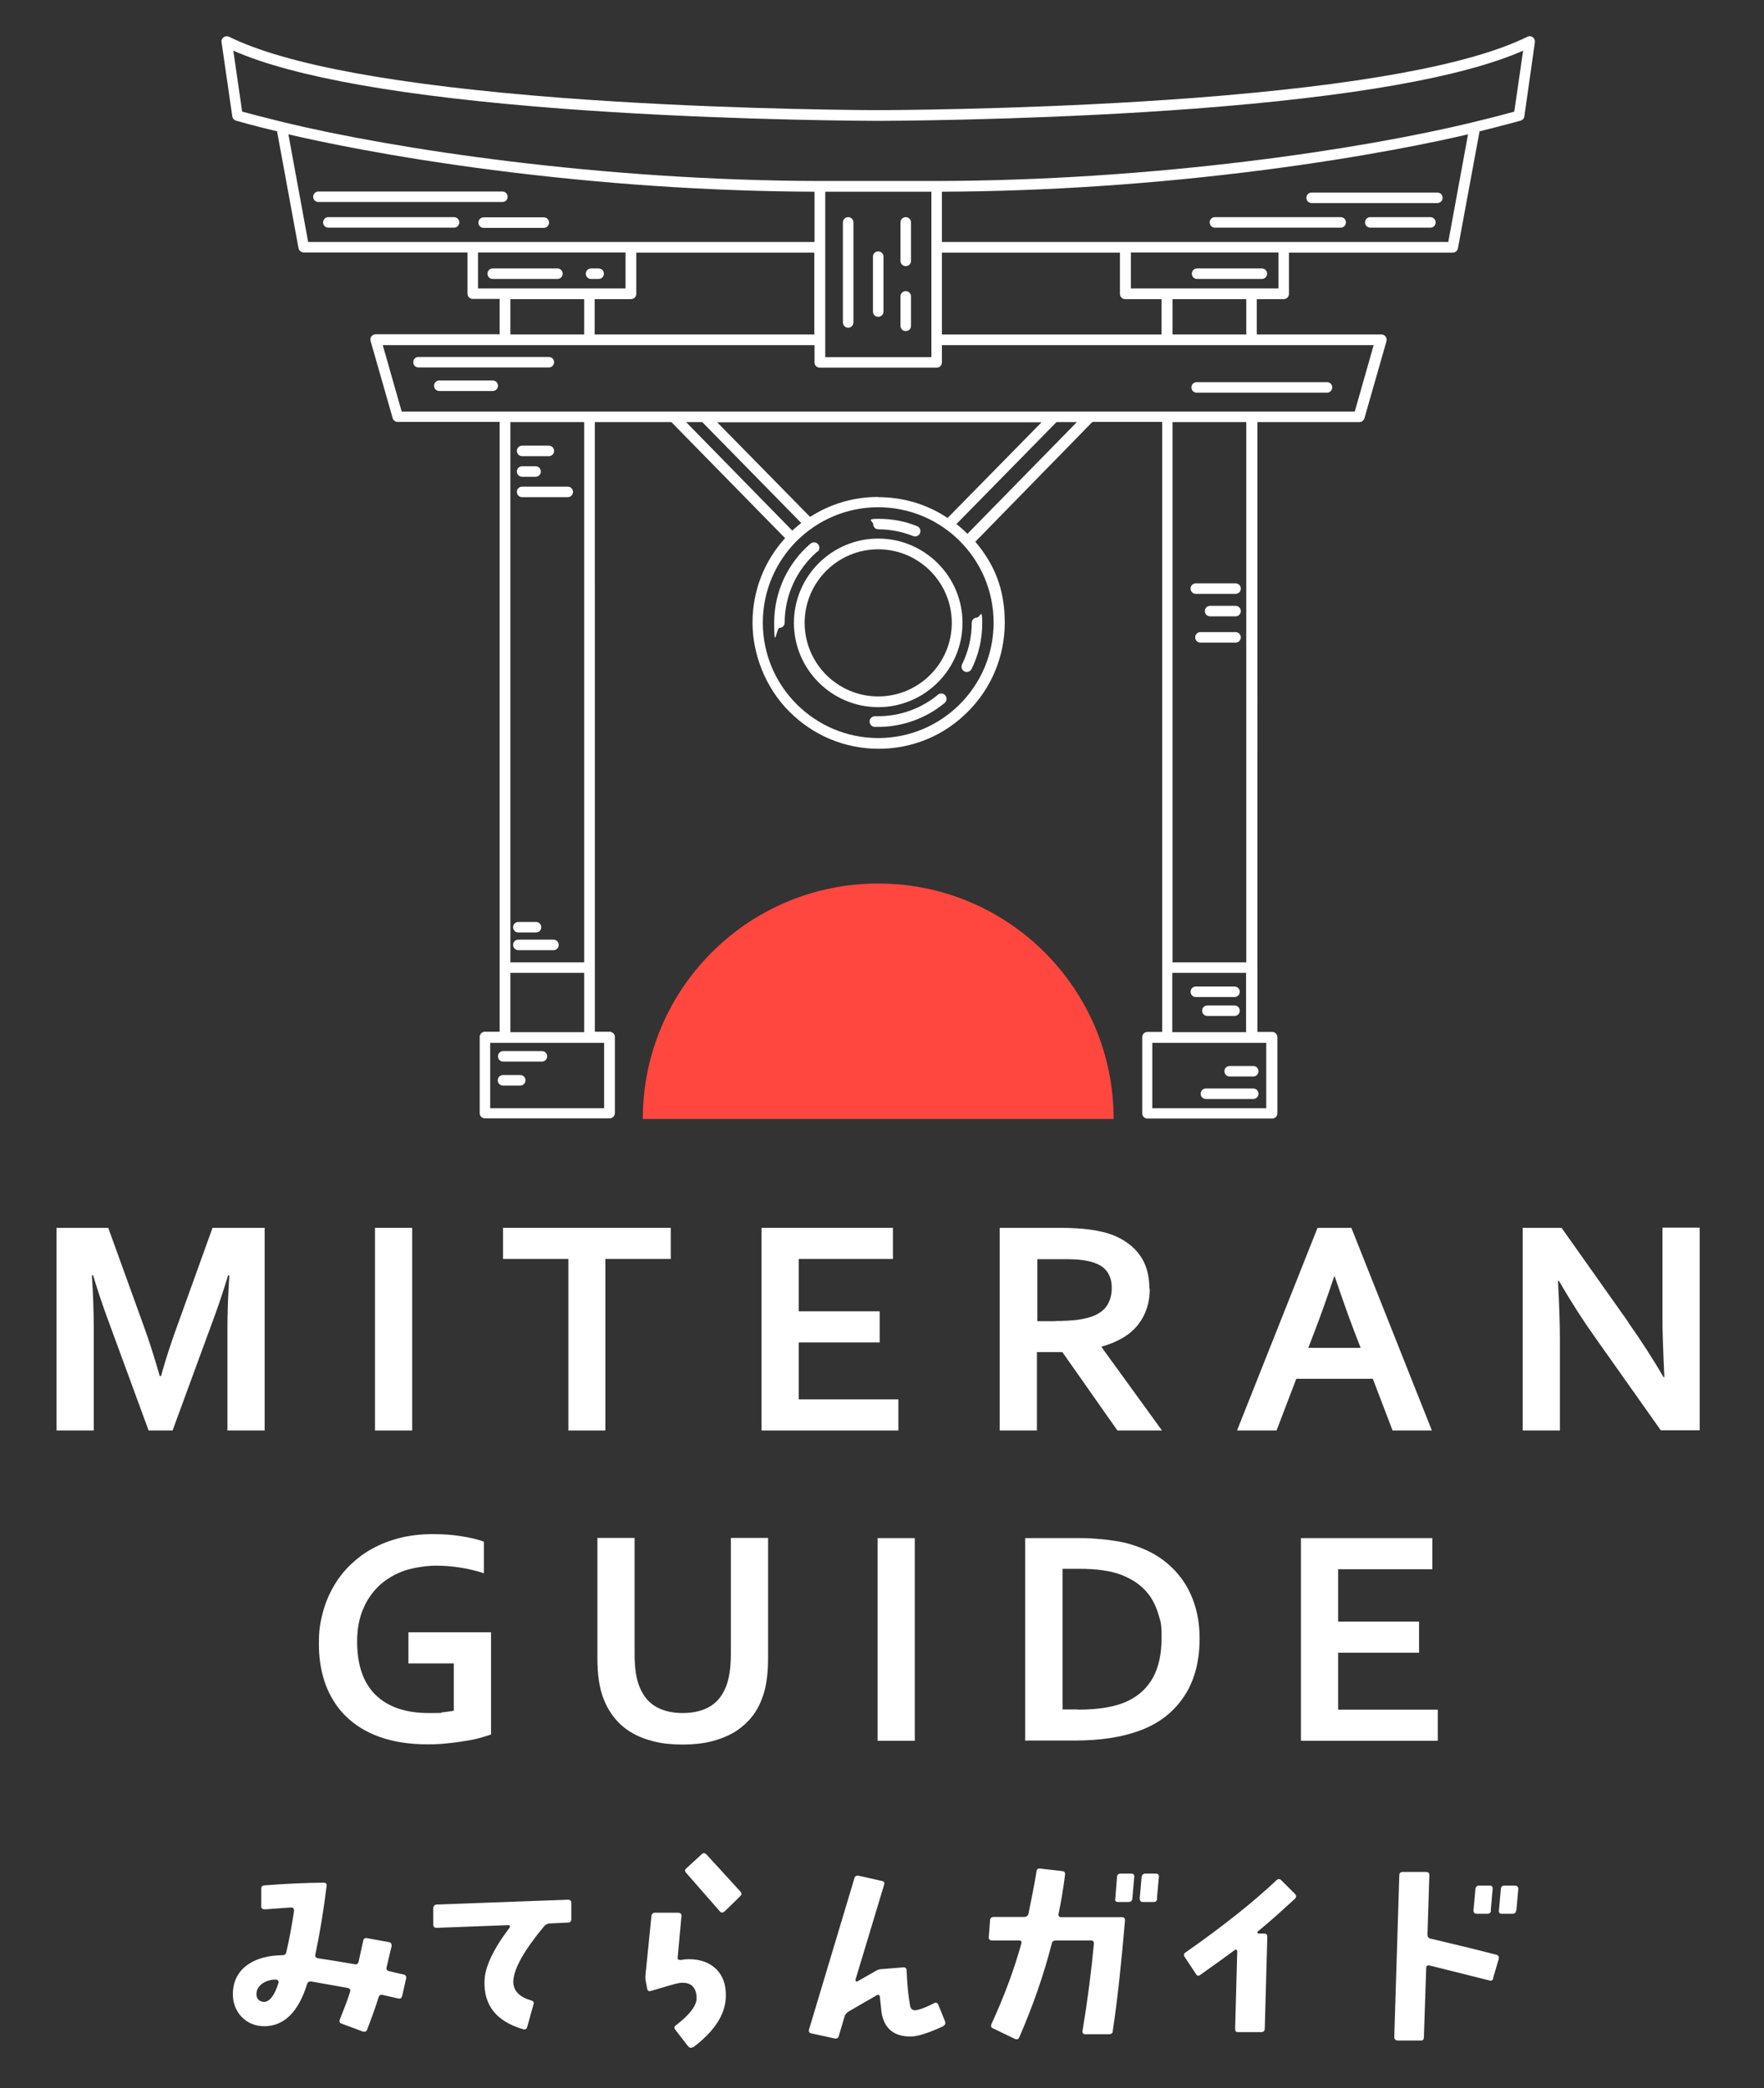 <?xml version="1.0" encoding="UTF-8"?>
<svg id="_レイヤー_1" data-name="レイヤー_1" xmlns="http://www.w3.org/2000/svg" version="1.1" viewBox="0 0 839.2 993.4">
  <rect x="0" y="0" width="839.2" height="993.4" fill="#333333" stroke="none"/>
  <!-- Generator: Adobe Illustrator 29.0.1, SVG Export Plug-In . SVG Version: 2.1.0 Build 192)  -->
  <defs>
    <style>
      .st0 {
        fill: #fff;
      }

      .st1 {
        fill: #ff473f;
      }
    </style>
  </defs>
  <g>
    <path class="st0" d="M656.9,159.1h-59v-16.8h12.8c1.4,0,2.5-1.1,2.5-2.5v-19.6h77.9c1.2,0,2.3-.9,2.5-2.1l10-54.1.2-1c0-.2,0-.3,0-.5,12.5-3.1,19.5-5.1,19.6-5.1,1-.3,1.7-1.1,1.8-2.1l5-35.2c.1-.9-.3-1.9-1-2.4-.8-.6-1.8-.6-2.6-.2-26.9,13.3-80.4,23.1-158.9,29.1-63.6,4.8-126,5.7-149.9,5.8-23.9-.1-86.3-1-149.9-5.8-78.6-6-132-15.8-158.9-29.1-.8-.4-1.8-.3-2.6.2-.8.6-1.2,1.5-1,2.4l5.1,35.2c.1,1,.8,1.8,1.8,2.1,0,0,7.1,2.1,19.6,5.1,0,.2,0,.3,0,.5l10.1,55c.2,1.2,1.3,2.1,2.5,2.1h77.9v19.6c0,1.4,1.1,2.5,2.5,2.5h12.8v16.8h-59c-.8,0-1.5.4-2,1-.5.6-.6,1.5-.4,2.2l10.5,36.7c.3,1.1,1.3,1.8,2.4,1.8h48.5v259.4s0,0,0,0v30.7h-7c-1.4,0-2.5,1.1-2.5,2.5v36.2c0,1.4,1.1,2.5,2.5,2.5h59.3c1.4,0,2.5-1.1,2.5-2.5v-36.2c0-1.4-1.1-2.5-2.5-2.5h-7v-30.7s0,0,0,0V200.8h36.4l54.1,55.2c-10,11-15.5,25.2-15.5,40.2s6.2,31.1,17.6,42.4c11.3,11.3,26.4,17.6,42.4,17.6s31.1-6.2,42.4-17.6c11.3-11.3,17.6-26.4,17.6-42.4s-4.9-27.7-14-38.5l55.7-57h33.2v259.5s0,0,0,0v30.7h-7c-1.4,0-2.5,1.1-2.5,2.5v36.2c0,1.4,1.1,2.5,2.5,2.5h59.3c1.4,0,2.5-1.1,2.5-2.5v-36.2c0-1.4-1.1-2.5-2.5-2.5h-7v-30.7s0,0,0,0V200.8h48.5c1.1,0,2.1-.8,2.4-1.8l10.5-36.7c.2-.8,0-1.6-.4-2.2-.5-.6-1.2-1-2-1ZM592.9,159.1h-35.1v-16.8h35.1v16.8ZM448.1,159.1v-38.9h84.7v19.6c0,1.4,1.1,2.5,2.5,2.5h17.3v16.8h-104.5ZM300.2,142.3c1.4,0,2.5-1.1,2.5-2.5v-19.6h84.7v38.9h-104.5v-16.8h17.3ZM392.6,161.6s0,0,0,0,0,0,0,0v-44s0,0,0,0,0,0,0,0v-26.4h50.5v26.5s0,0,0,0,0,0,0,0v44s0,0,0,0,0,0,0,0v8.2h-50.5v-8.2ZM608.2,137.2h-70.2v-17.1h70.2v17.1ZM689,115.1h-240.9v-23.9c50.1-.2,101.6-3.7,152.9-10.3,48.7-6.3,82.5-13.5,97.4-17l-9.4,51.2ZM111,24.1c28.6,12.6,81.2,21.9,156.5,27.6,63.8,4.8,126.3,5.7,150.3,5.8,0,0,0,0,0,0,23.9-.1,86.5-1,150.3-5.8,75.3-5.7,127.9-15,156.5-27.6l-4.2,29c-2.9.8-9.8,2.7-19.9,5.1-52.5,12.8-150.8,27.7-254.9,27.9h-55.6c-104.1-.2-202.4-15.2-254.9-27.9-10.1-2.5-17-4.3-19.9-5.1l-4.2-29ZM137.2,63.9c14.9,3.5,48.7,10.7,97.4,17,51.4,6.6,102.8,10.1,152.9,10.3v23.9h-240.9l-9.4-51.2ZM227.4,120.1h70.2v17.1h-70.2v-17.1ZM242.8,142.3h35.1v16.8h-35.1v-16.8ZM287.4,527.2h-54.2v-31.1h54.2v31.1ZM242.8,491v-28.2h35.1v28.2h-35.1ZM277.9,457.8h-35.1V200.8h35.1v256.9ZM417.8,236.4c-11.7,0-22.8,3.3-32.4,9.5l-44.2-45h154.3l-44.7,45.5c-9.7-6.5-21.1-9.9-33.1-9.9ZM334.1,200.8l47.1,48c-1.5,1.1-2.9,2.4-4.3,3.6l-50.5-51.6h7.7ZM417.8,351.1c-30.2,0-54.9-24.6-54.9-54.9s24.6-54.9,54.9-54.9,54.9,24.6,54.9,54.9-24.6,54.9-54.9,54.9ZM460.3,254s0,0-.1-.1c-1.6-1.6-3.4-3.2-5.2-4.6l47.6-48.5h9.7l-52.1,53.2ZM602.4,527.2h-54.2v-31.1h54.2v31.1ZM557.7,491v-28.2h35.1v28.2h-35.1ZM592.9,457.8h-35.1V200.8h35.1v256.9ZM644.5,195.8H191.1l-9-31.6h205.4v8.2c0,1.4,1.1,2.5,2.5,2.5h55.6c1.4,0,2.5-1.1,2.5-2.5v-8.2h205.4l-9,31.6Z"/>
    <path class="st0" d="M267.7,130.2c0-1.4-1.1-2.5-2.5-2.5h-30.8c-1.4,0-2.5,1.1-2.5,2.5s1.1,2.5,2.5,2.5h30.8c1.4,0,2.5-1.1,2.5-2.5Z"/>
    <path class="st0" d="M281.2,132.7h3.6c1.4,0,2.5-1.1,2.5-2.5s-1.1-2.5-2.5-2.5h-3.6c-1.4,0-2.5,1.1-2.5,2.5s1.1,2.5,2.5,2.5Z"/>
    <path class="st0" d="M569.5,132.7h30.8c1.4,0,2.5-1.1,2.5-2.5s-1.1-2.5-2.5-2.5h-30.8c-1.4,0-2.5,1.1-2.5,2.5s1.1,2.5,2.5,2.5Z"/>
    <path class="st0" d="M403.5,103.3c-1.4,0-2.5,1.1-2.5,2.5v47.6c0,1.4,1.1,2.5,2.5,2.5s2.5-1.1,2.5-2.5v-47.6c0-1.4-1.1-2.5-2.5-2.5Z"/>
    <path class="st0" d="M417.8,119.6c-1.4,0-2.5,1.1-2.5,2.5v26.1c0,1.4,1.1,2.5,2.5,2.5s2.5-1.1,2.5-2.5v-26.1c0-1.4-1.1-2.5-2.5-2.5Z"/>
    <path class="st0" d="M430.9,103.3c-1.4,0-2.5,1.1-2.5,2.5v18.3c0,1.4,1.1,2.5,2.5,2.5s2.5-1.1,2.5-2.5v-18.3c0-1.4-1.1-2.5-2.5-2.5Z"/>
    <path class="st0" d="M430.9,138.5c-1.4,0-2.5,1.1-2.5,2.5v14c0,1.4,1.1,2.5,2.5,2.5s2.5-1.1,2.5-2.5v-14c0-1.4-1.1-2.5-2.5-2.5Z"/>
    <path class="st0" d="M257.8,500h-18.4c-1.4,0-2.5,1.1-2.5,2.5s1.1,2.5,2.5,2.5h18.4c1.4,0,2.5-1.1,2.5-2.5s-1.1-2.5-2.5-2.5Z"/>
    <path class="st0" d="M247.5,511.4h-8.2c-1.4,0-2.5,1.1-2.5,2.5s1.1,2.5,2.5,2.5h8.2c1.4,0,2.5-1.1,2.5-2.5s-1.1-2.5-2.5-2.5Z"/>
    <path class="st0" d="M596.2,517.8h-22.5c-1.4,0-2.5,1.1-2.5,2.5s1.1,2.5,2.5,2.5h22.5c1.4,0,2.5-1.1,2.5-2.5s-1.1-2.5-2.5-2.5Z"/>
    <path class="st0" d="M582.5,509.6c0,1.4,1.1,2.5,2.5,2.5h11.2c1.4,0,2.5-1.1,2.5-2.5s-1.1-2.5-2.5-2.5h-11.2c-1.4,0-2.5,1.1-2.5,2.5Z"/>
    <path class="st0" d="M248.4,217h12.7c1.4,0,2.5-1.1,2.5-2.5s-1.1-2.5-2.5-2.5h-12.7c-1.4,0-2.5,1.1-2.5,2.5s1.1,2.5,2.5,2.5Z"/>
    <path class="st0" d="M248.4,236.5h21.7c1.4,0,2.5-1.1,2.5-2.5s-1.1-2.5-2.5-2.5h-21.7c-1.4,0-2.5,1.1-2.5,2.5s1.1,2.5,2.5,2.5Z"/>
    <path class="st0" d="M248.4,226.8h6.4c1.4,0,2.5-1.1,2.5-2.5s-1.1-2.5-2.5-2.5h-6.4c-1.4,0-2.5,1.1-2.5,2.5s1.1,2.5,2.5,2.5Z"/>
    <path class="st0" d="M263.3,447h-16.7c-1.4,0-2.5,1.1-2.5,2.5s1.1,2.5,2.5,2.5h16.7c1.4,0,2.5-1.1,2.5-2.5s-1.1-2.5-2.5-2.5Z"/>
    <path class="st0" d="M568.9,282.5h18.9c1.4,0,2.5-1.1,2.5-2.5s-1.1-2.5-2.5-2.5h-18.9c-1.4,0-2.5,1.1-2.5,2.5s1.1,2.5,2.5,2.5Z"/>
    <path class="st0" d="M587.8,300.7h-16.7c-1.4,0-2.5,1.1-2.5,2.5s1.1,2.5,2.5,2.5h16.7c1.4,0,2.5-1.1,2.5-2.5s-1.1-2.5-2.5-2.5Z"/>
    <path class="st0" d="M587.8,288.2h-12.1c-1.4,0-2.5,1.1-2.5,2.5s1.1,2.5,2.5,2.5h12.1c1.4,0,2.5-1.1,2.5-2.5s-1.1-2.5-2.5-2.5Z"/>
    <path class="st0" d="M246.6,443.6h8.4c1.4,0,2.5-1.1,2.5-2.5s-1.1-2.5-2.5-2.5h-8.4c-1.4,0-2.5,1.1-2.5,2.5s1.1,2.5,2.5,2.5Z"/>
    <path class="st0" d="M587.3,478.3h-12.9c-1.4,0-2.5,1.1-2.5,2.5s1.1,2.5,2.5,2.5h12.9c1.4,0,2.5-1.1,2.5-2.5s-1.1-2.5-2.5-2.5Z"/>
    <path class="st0" d="M587.3,469.3h-18.4c-1.4,0-2.5,1.1-2.5,2.5s1.1,2.5,2.5,2.5h18.4c1.4,0,2.5-1.1,2.5-2.5s-1.1-2.5-2.5-2.5Z"/>
    <path class="st0" d="M216,103.3h-59.8c-1.4,0-2.5,1.1-2.5,2.5s1.1,2.5,2.5,2.5h59.8c1.4,0,2.5-1.1,2.5-2.5s-1.1-2.5-2.5-2.5Z"/>
    <path class="st0" d="M241.5,93.6c0-1.4-1.1-2.5-2.5-2.5h-87.5c-1.4,0-2.5,1.1-2.5,2.5s1.1,2.5,2.5,2.5h87.5c1.4,0,2.5-1.1,2.5-2.5Z"/>
    <path class="st0" d="M227.6,105.9c0,1.4,1.1,2.5,2.5,2.5h28.6c1.4,0,2.5-1.1,2.5-2.5s-1.1-2.5-2.5-2.5h-28.6c-1.4,0-2.5,1.1-2.5,2.5Z"/>
    <path class="st0" d="M637.8,103.3h-59.8c-1.4,0-2.5,1.1-2.5,2.5s1.1,2.5,2.5,2.5h59.8c1.4,0,2.5-1.1,2.5-2.5s-1.1-2.5-2.5-2.5Z"/>
    <path class="st0" d="M683.8,91.6h-59.8c-1.4,0-2.5,1.1-2.5,2.5s1.1,2.5,2.5,2.5h59.8c1.4,0,2.5-1.1,2.5-2.5s-1.1-2.5-2.5-2.5Z"/>
    <path class="st0" d="M680.5,103.3h-28.6c-1.4,0-2.5,1.1-2.5,2.5s1.1,2.5,2.5,2.5h28.6c1.4,0,2.5-1.1,2.5-2.5s-1.1-2.5-2.5-2.5Z"/>
    <path class="st0" d="M261.1,169.8h-62c-1.4,0-2.5,1.1-2.5,2.5s1.1,2.5,2.5,2.5h62c1.4,0,2.5-1.1,2.5-2.5s-1.1-2.5-2.5-2.5Z"/>
    <path class="st0" d="M566.8,184.3c0,1.4,1.1,2.5,2.5,2.5h62c1.4,0,2.5-1.1,2.5-2.5s-1.1-2.5-2.5-2.5h-62c-1.4,0-2.5,1.1-2.5,2.5Z"/>
    <path class="st0" d="M234.4,181h-25.4c-1.4,0-2.5,1.1-2.5,2.5s1.1,2.5,2.5,2.5h25.4c1.4,0,2.5-1.1,2.5-2.5s-1.1-2.5-2.5-2.5Z"/>
    <path class="st0" d="M388.9,262.5c1.1-.9,1.2-2.5.3-3.6-.9-1.1-2.5-1.2-3.6-.3-11,9.4-17.3,23.2-17.3,37.6s1.1,2.5,2.5,2.5,2.5-1.1,2.5-2.5c0-13,5.7-25.3,15.5-33.8Z"/>
    <path class="st0" d="M446.2,330.5c-8,6.6-18,10.2-28.4,10.2s-1,0-1.5,0c-1.4,0-2.6,1.1-2.6,2.5s1.1,2.6,2.5,2.6c.5,0,1.1,0,1.6,0,11.5,0,22.8-4.1,31.6-11.4,1.1-.9,1.2-2.5.3-3.6-.9-1.1-2.5-1.2-3.6-.3Z"/>
    <path class="st0" d="M458.8,319.4c.4.2.7.3,1.1.3.9,0,1.8-.5,2.3-1.4,3.4-6.9,5.1-14.3,5.1-22s-1.1-2.5-2.5-2.5-2.5,1.1-2.5,2.5c0,6.9-1.6,13.6-4.6,19.7-.6,1.3-.1,2.8,1.1,3.4Z"/>
    <path class="st0" d="M417.8,251.8c5.7,0,11.3,1.1,16.6,3.2.3.1.6.2.9.2,1,0,2-.6,2.4-1.6.5-1.3-.1-2.8-1.4-3.3-5.9-2.4-12.1-3.5-18.4-3.5s-2.5,1.1-2.5,2.5,1.1,2.5,2.5,2.5Z"/>
    <path class="st0" d="M417.8,256.2c-22.1,0-40.1,18-40.1,40.1s18,40.1,40.1,40.1,40.1-18,40.1-40.1-18-40.1-40.1-40.1ZM417.8,331.3c-19.3,0-35-15.7-35-35s15.7-35,35-35,35,15.7,35,35-15.7,35-35,35Z"/>
  </g>
  <path class="st1" d="M417.8,420.3c-61.9,0-112,50.1-112,112h224c0-61.9-50.1-112-112-112Z"/>
  <g>
    <path class="st0" d="M76.6,654.6c2.1-7.6,4.7-15.7,7.9-24.4l16.6-46.1h24.8v96.4h-17.7v-48.9c0-7.2.3-15.5.9-24.9h-.6c-.8,2.7-1.8,5.8-2.9,9.2-1.1,3.4-2.3,6.8-3.5,10.1l-20,54.5h-11.4l-20-54.5c-1.2-3.3-2.4-6.7-3.5-10.1-1.1-3.4-2.1-6.5-2.9-9.2h-.6c.6,8.9.9,17.2.9,24.9v48.9h-17.7v-96.4h24.6l16.6,45.9c2.8,7.6,5.4,15.9,7.9,24.6h.4Z"/>
    <path class="st0" d="M178.4,680.5v-96.4h17.7v96.4h-17.7Z"/>
    <path class="st0" d="M288.1,680.5h-17.7v-81.6h-31.1v-14.8h79.8v14.8h-31.1v81.6Z"/>
    <path class="st0" d="M380,665.7h47.4v14.8h-65.1v-96.4h62.5v14.8h-44.8v24.9h38.5v14.8h-38.5v27.2Z"/>
    <path class="st0" d="M547,613.1c0,6.7-1.9,12.4-5.6,17.1-3.7,4.7-9.5,8.2-17.3,10.4v.3l28.7,39.6h-21.2l-26.2-37.3h-12.1v37.3h-17.7v-96.4h29.3c4.9,0,9.4.3,13.5.8,4.2.6,7.8,1.4,10.7,2.5,5.7,2.2,10,5.4,13.1,9.6,3.1,4.3,4.6,9.6,4.6,16ZM502,628.4c4,0,7.5-.2,10.3-.5,2.8-.4,5.2-.9,7.1-1.6,3.6-1.3,6-3.2,7.4-5.5,1.4-2.3,2.1-5,2.1-8s-.5-4.9-1.6-6.9c-1.1-2-2.9-3.6-5.5-4.7-1.7-.8-3.8-1.3-6.3-1.7s-5.7-.5-9.4-.5h-12.6v29.5h8.7Z"/>
    <path class="st0" d="M653,655.9h-36.3l-9.4,24.6h-18.8l38.3-96.4h16.1l38.3,96.4h-18.7l-9.4-24.6ZM634.7,607.3c-3.4,10.1-6.4,18.5-9,25.3l-3.3,8.6h24.9l-3.3-8.6c-2.6-6.8-5.6-15.3-9-25.3h-.3Z"/>
    <path class="st0" d="M774.5,628.9c6.9,9.8,12.5,18.6,16.9,26.2h.4c-.6-12.5-.9-21.7-.9-27.4v-43.7h17.7v96.4h-18.5l-31.4-44.4c-5.5-7.7-11.2-16.6-17.1-26.7h-.4c.6,11.8.9,21,.9,27.5v43.7h-17.7v-96.4h18.5l31.7,44.8Z"/>
    <path class="st0" d="M215.9,791.3h-21.6v-14.8h39.3v48.6c-1.4.5-3.3,1.1-5.5,1.7-2.2.6-4.7,1.1-7.5,1.5-2.8.5-5.6.8-8.5,1.1-2.9.3-5.8.4-8.7.4-8.6,0-16.2-1.2-22.7-3.5-6.5-2.3-11.8-5.6-16.1-9.8-4.3-4.2-7.5-9.3-9.7-15.1-2.1-5.8-3.2-12.3-3.2-19.3s.6-9.8,1.7-14.3c1.1-4.5,2.8-8.7,5-12.6,2.2-3.9,4.8-7.4,8-10.5s6.7-5.8,10.7-8c4-2.2,8.4-3.9,13.2-5.1,4.8-1.2,9.9-1.8,15.4-1.8s9.5.3,13.8,1c4.4.7,7.9,1.5,10.7,2.6v15c-3.7-1.2-7.5-2.1-11.3-2.7s-7.7-.9-11.6-.9-10.1.8-14.7,2.3c-4.6,1.6-8.5,3.9-11.9,6.9-3.3,3.1-6,6.8-7.9,11.3-1.9,4.5-2.9,9.6-2.9,15.5,0,11.4,3,19.9,8.9,25.6,5.9,5.7,14.3,8.5,25.1,8.5s4.1-.1,6.3-.3c2.2-.2,4.1-.5,5.7-.8v-22.6Z"/>
    <path class="st0" d="M324.6,829.9c-5,0-9.6-.5-13.6-1.5s-7.6-2.4-10.7-4.3c-3.1-1.8-5.7-4.1-7.9-6.8-2.2-2.7-3.9-5.7-5.2-9-1.1-2.7-1.8-5.7-2.3-8.9-.5-3.3-.7-6.9-.7-11v-56.8h17.7v55.2c0,6.8.8,12.2,2.5,16,1.8,4.3,4.5,7.4,8,9.3,3.5,1.9,7.6,2.8,12.4,2.8s8.9-.9,12.4-2.8c3.5-1.9,6.2-5,8-9.3,1.6-3.8,2.5-9.2,2.5-16v-55.2h17.7v56.8c0,4-.2,7.7-.7,11-.5,3.3-1.2,6.2-2.3,8.9-1.3,3.4-3,6.4-5.2,9s-4.9,4.9-8,6.8c-3.1,1.8-6.8,3.3-10.8,4.3s-8.6,1.5-13.7,1.5Z"/>
    <path class="st0" d="M417.5,828.1v-96.4h17.7v96.4h-17.7Z"/>
    <path class="st0" d="M487.7,828.1v-96.4h25.5c2.3,0,4.6,0,6.9.2,2.3.1,4.6.4,6.8.6,2.2.3,4.3.6,6.4,1,2.1.4,4,.9,5.7,1.5,5.1,1.6,9.7,3.8,13.6,6.6,3.9,2.8,7.2,6.1,9.9,9.9,2.7,3.8,4.7,8,6.1,12.7,1.4,4.7,2.1,9.8,2.1,15.2s-.6,10.1-1.7,14.6c-1.2,4.5-2.9,8.7-5.3,12.4-2.4,3.7-5.3,7-8.9,9.9-3.6,2.9-7.8,5.2-12.7,7-4.1,1.5-8.7,2.7-13.9,3.5-5.2.8-11,1.2-17.5,1.2h-22.9ZM512.7,813.3c10.3,0,18.4-1.4,24.2-4.3,5.1-2.5,9-6.2,11.7-11.1,2.6-4.9,4-11,4-18.6s-.4-7.5-1.3-10.7c-.9-3.2-2.1-6-3.7-8.5-1.6-2.5-3.6-4.6-5.9-6.4-2.3-1.8-5-3.2-7.9-4.4-2.7-1.1-5.8-1.8-9.2-2.3-3.4-.5-7.1-.7-11.3-.7h-7.8v66.9h7.3Z"/>
    <path class="st0" d="M636.6,813.3h47.4v14.8h-65.1v-96.4h62.5v14.8h-44.8v24.9h38.5v14.8h-38.5v27.2Z"/>
  </g>
  <g>
    <path class="st0" d="M191.3,949.5c-.2,1-.8,1.4-1.8,1.2l-7.5-1.7c-1-.2-1.7.2-1.9,1.2-1.4,4.4-3.2,9.5-5.4,15.2-.3,1-1,1.3-2.1,1l-10-3.7c-1-.3-1.3-1-.9-2.1,2-5,3.7-9.3,4.9-13.2.2-.9-.1-1.4-1.1-1.7-6-1.1-11.8-2.1-17.4-3.1-1-.1-1.7.3-2,1.2-4.1,13.3-10.9,20-20.3,20.1-4.4,0-8.1-1.6-10.9-4.5-2.8-3-4.2-6.7-4.1-11.1.1-6.1,2.7-10.8,7.5-14,4.1-2.7,9.4-4.1,16-4.2,1.1,0,1.7-.4,1.9-1.4,1.4-6,2.6-12.5,3.7-19.7,0-1.1-.6-1.7-1.4-1.6-1,.1-5.2.3-12.4.9-1.2,0-1.8-.4-1.8-1.4v-8.3c-.1-1,.4-1.6,1.4-1.7,9.9-.8,19.3-1.2,28.3-1.3,1,0,1.4.4,1.4,1.4-1.4,11.5-3.2,22.5-5.4,32.9-.2,1,.3,1.4,1.4,1.7,6,.9,11.8,1.8,17.3,2.8,1,.2,1.7-.2,1.9-1.2l2.2-10c.2-1.1.9-1.4,1.9-1.2l10.4,1.9c1,.2,1.3.9,1.2,1.9-.7,2.7-1.4,6-2.4,10.1-.2,1,.2,1.6,1.3,1.8,1.4.4,3.8.9,6.8,1.6,1,.2,1.4.9,1.2,1.9l-1.9,8.4ZM132.2,942.1c-.3-.3-.7-.4-1.1-.4-2.2,0-4.3.6-6,1.7-2,1.3-3.1,3.1-3.1,5.2s1.2,3.7,3.7,3.7,5-3.1,6.8-9.1c.1-.3,0-.7-.2-1Z"/>
    <path class="st0" d="M271.8,913c0,1-.6,1.6-1.6,1.6l-8.8.4c-1,.1-1.9.6-2.5,1.3-9.6,11.5-14.5,20.3-14.7,26.2-.1,4.4,2.7,7.4,8.4,9.1,1.1.3,1.6,1,1.2,1.9l-3,10.8c-.3,1-1,1.3-2,1-12.6-3.7-18.7-11.3-18.3-23,.2-6.7,4.2-15.1,12-25.4.1-.2.1-.4,0-.8-.2-.3-.4-.4-.7-.3l-34.2,1.3c-.4,0-.8-.1-1.1-.4-.2-.3-.4-.7-.4-1.1v-7.9c.1-1,.7-1.6,1.7-1.7l62.5-2.3c.3,0,.8.1,1.1.4.3.2.4.7.4,1v7.9Z"/>
    <path class="st0" d="M329.7,973.8c-.9.6-1.7.4-2.3-.3l-6.1-7.9c-.7-.8-.6-1.6.2-2.1,6.4-4.9,9.8-9.2,9.9-12.8,0-2.8-.7-4.7-2.1-6-1.3-1.2-3.3-1.7-6-1.4-1.6.2-6.1,1.6-13.6,3.8-1,.3-1.6,0-1.8-1l-.7-3.7c-.2-1-.2-2-.1-3l2.8-27.8c.1-1.1.7-1.7,1.8-1.7h10.9c1.1,0,1.7.6,1.6,1.6l-1.8,19.6c-.1.4,0,.8.2,1,.3.2.7.3,1.1.3,1.7-.3,3-.4,3.9-.4,5.7,0,10.1,1.7,13.2,4.8,3.1,3.1,4.7,7.4,4.5,13.1-.2,8.3-5.3,16.3-15.5,24ZM352.1,902.1l-7.4,7.2c-.9.7-1.6.7-2.2,0l-16.1-18.4c-.7-.8-.7-1.4.1-2.1l7.4-6.8c.7-.6,1.4-.6,2.2.2,5.2,5.7,10.6,11.5,16.1,17.6.8.8.7,1.6-.1,2.2Z"/>
    <path class="st0" d="M448.9,963.8c-7.1,3.3-12.3,5-15.7,5-8.1,0-12.8-4-13.9-12-.1-1.1-.3-3.4-.7-6.8-.1-1-.6-1.3-1.6-.8l-13.3,7.7c-.9.6-1.6,1.3-1.9,2.3l-2.8,9.5c-.3.9-1,1.2-2,1l-11-2.4c-1-.2-1.4-.9-1.1-1.9l21.6-72c.3-1,1-1.3,2-1.1l11.1,2.5c1,.2,1.3.8,1,1.8l-13.6,45.1c0,.3,0,.6.2.8.2.2.6.2.8,0l8.6-4.9c1-.6,2-.9,3-.9l10-.8c1.1-.1,1.6.3,1.7,1.3.3,7.4.9,12.9,1.6,16.5.2,1.8,1.1,2.6,2.4,2.6s4.8-1.1,8.9-3.3c1-.6,1.8-.3,2.2.7l3.2,7.9c.3,1,.1,1.7-.8,2.1Z"/>
    <path class="st0" d="M529.4,966.3c-.1,1-.8,1.4-1.9,1.4h-11.2c-1,0-1.4-.6-1.3-1.6,2.4-14.5,4.2-28.4,5.4-41.4.1-1.1-.4-1.6-1.4-1.6h-16.6c-1.1,0-1.8.4-2,1.3-3.7,14.6-8.9,29.6-15.5,44.8-.4.9-1.1,1.1-2.1.7l-10.4-5c-.9-.3-1.1-1.1-.7-2.1,6.2-13.5,10.9-26.3,14.2-38.3.2-1-.1-1.4-1.1-1.4h-12.8c-1.1,0-1.7-.6-1.6-1.6l.6-7.9c0-1.1.7-1.7,1.7-1.7h14.6c1.1,0,1.8-.6,2-1.6,1.3-6.4,2.7-13.2,3.8-20,.1-1.1.7-1.6,1.8-1.4l10.5,1.2c1,.1,1.4.7,1.3,1.7-.9,6.8-1.9,13-3.1,18.6-.2,1,.2,1.6,1.2,1.6h28.8c1.1,0,1.6.4,1.6,1.6-1.7,19.8-3.5,37.3-5.8,52.4ZM538.7,903.1c-.1,1.1-.7,1.7-1.8,1.7h-5c-1.1,0-1.6-.6-1.3-1.7l.8-10.1c0-1.1.6-1.7,1.7-1.7h5.1c1,0,1.6.6,1.4,1.7l-.9,10.1ZM550.5,903.1c0,1.1-.6,1.7-1.7,1.7h-5c-1.1,0-1.6-.6-1.6-1.7l.9-10.1c.1-1.1.7-1.7,1.8-1.7h5c1,0,1.6.6,1.4,1.7l-.9,10.1Z"/>
    <path class="st0" d="M616.1,903.2c-5.9,5.4-11.8,10.8-17.7,15.6-.2.2-.2.4-.2.7.2.2.3.3.6.3h2.7c1,0,1.4.6,1.4,1.7l-1.2,43.5c0,1.1-.6,1.7-1.7,1.7h-11c-1,0-1.4-.4-1.4-1.6l1-36.9c0-.2-.1-.4-.3-.6-.3-.2-.6-.2-.8,0-4.5,3.3-10,7.3-16.4,11.8-.9.7-1.6.6-2.1-.3l-5.3-8c-.7-1-.6-1.7.3-2.3,18-12.6,32.4-24.1,43.2-34.3.9-.8,1.7-.8,2.4,0l6.5,6.5c.7.8.7,1.4,0,2.2Z"/>
    <path class="st0" d="M710.4,941.1c-.2,1-.9,1.3-1.9,1-.9-.2-10.3-2.6-28.4-7.1-1-.2-1.6.2-1.6,1.2l-1.1,32.9c0,1-.4,1.6-1.4,1.6h-11.1c-1-.1-1.6-.6-1.6-1.6l2.4-77c0-1.1.6-1.6,1.7-1.6h11c1,0,1.6.4,1.6,1.6l-.9,28.1c0,1.1.4,1.8,1.4,2,11,2.6,21.4,5.1,31.4,7.7,1,.3,1.3,1,1.1,2l-2.7,9.2ZM709.3,908.8c0,1-.6,1.6-1.7,1.6h-5c-1.1,0-1.6-.6-1.6-1.6l.9-10.1c.1-1.1.7-1.7,1.8-1.7h5.1c1,0,1.4.6,1.3,1.7l-.9,10.1ZM721.3,908.8c-.1,1-.7,1.6-1.8,1.6h-5.1c-1,0-1.4-.6-1.3-1.6l.9-10.1c0-1.1.6-1.7,1.7-1.7h5c1.1,0,1.6.6,1.6,1.7l-.9,10.1Z"/>
  </g>
</svg>